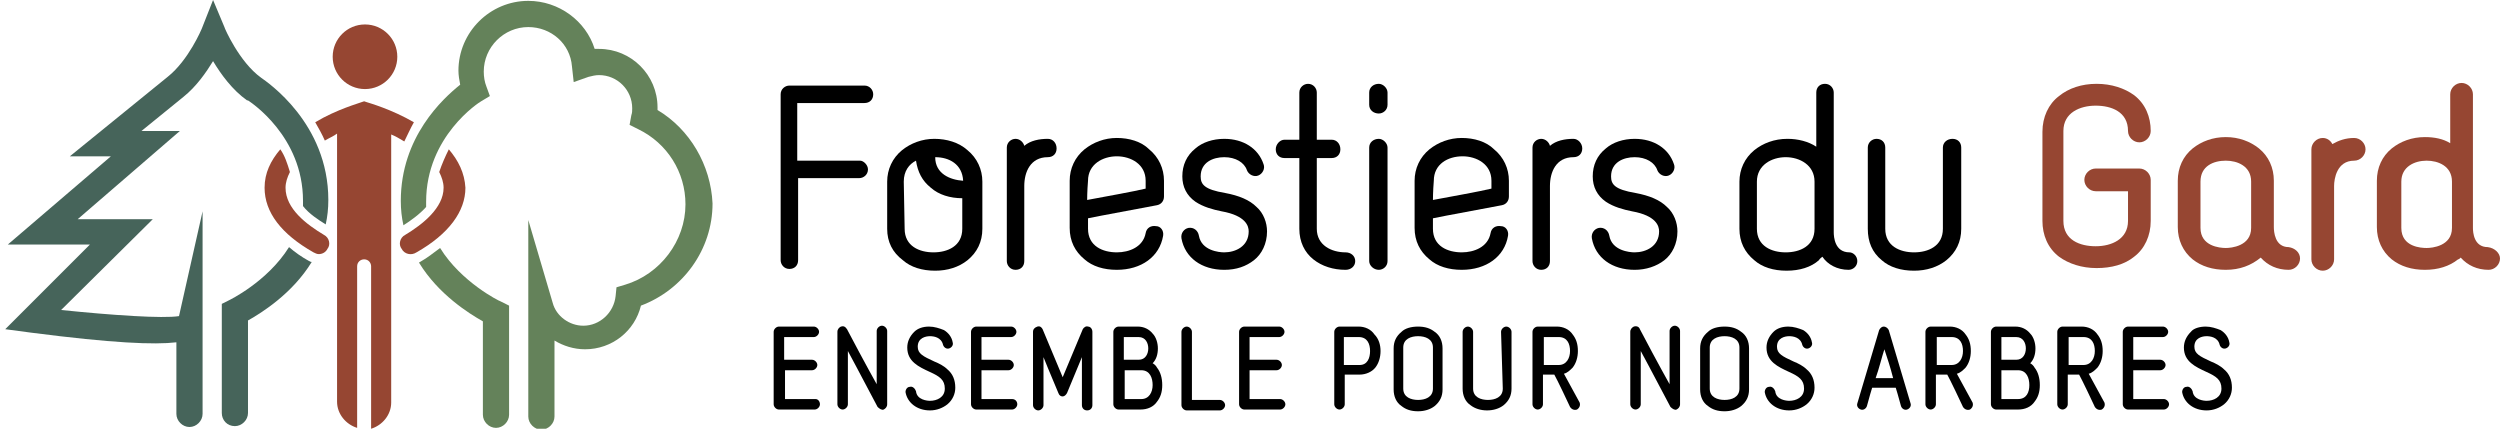 <?xml version="1.0" encoding="utf-8"?>
<!-- Generator: Adobe Illustrator 21.1.0, SVG Export Plug-In . SVG Version: 6.00 Build 0)  -->
<svg version="1.1" id="Calque_3" xmlns="http://www.w3.org/2000/svg" xmlns:xlink="http://www.w3.org/1999/xlink" x="0px" y="0px"
	 viewBox="0 0 286.3 49.1" style="enable-background:new 0 0 286.3 49.1;" xml:space="preserve">
<style type="text/css">
	.st0{fill:#964632;}
	.st1{fill:#46645A;}
	.st2{fill:#64825A;}
</style>
<circle class="st0" cx="41.8" cy="6.5" r="3.7"/>
<g>
	<path class="st1" d="M24.4,7c0.9,1.5,2.2,3.3,3.9,4.5l0.1,0c0.3,0.2,6.3,4.1,6.3,11.5c0,0.2,0,0.4,0,0.6c0.7,0.9,1.8,1.6,2.6,2.1
		c0.2-0.9,0.3-1.8,0.3-2.8c0-8.8-7-13.5-7.7-14c-2.5-1.8-4.2-5.7-4.2-5.8L24.4,0l-1.3,3.3c0,0-1.5,3.6-3.9,5.5L8,17.9l4.7,0L0.9,28
		l9.4,0l-9.7,9.7l3,0.4c9.3,1.2,14.1,1.4,16.6,1.1v8.2c0,0.8,0.7,1.5,1.5,1.5c0.8,0,1.5-0.7,1.5-1.5V24.2l-2.7,12
		c-1.8,0.3-7.7-0.1-13.5-0.7l10.5-10.4l-8.6,0L20.6,15l-4.4,0l4.8-3.9C22.5,9.9,23.6,8.3,24.4,7z"/>
	<path class="st1" d="M35.4,29.9c-0.9-0.5-1.6-1-2.3-1.6c-2.5,4-6.9,6.1-6.9,6.1l-0.8,0.4v12.5c0,0.8,0.6,1.5,1.5,1.5
		c0.8,0,1.5-0.7,1.5-1.5V36.7c1.6-0.9,5.1-3.1,7.3-6.7C35.5,30,35.5,29.9,35.4,29.9z"/>
</g>
<g>
	<path class="st2" d="M75.3,12.6c0-0.1,0-0.2,0-0.3c0-3.7-3-6.7-6.7-6.7c-0.2,0-0.3,0-0.5,0c-1-3.2-4.1-5.5-7.6-5.5
		c-4.4,0-8,3.6-8,8c0,0.5,0.1,1.1,0.2,1.6c-2,1.6-6.8,6-6.8,13.3c0,1,0.1,1.9,0.3,2.8c0.8-0.5,1.9-1.3,2.6-2.1c0-0.2,0-0.4,0-0.6
		c0-7.5,6.1-11.4,6.3-11.5l1-0.6l-0.4-1.1c-0.2-0.5-0.3-1.1-0.3-1.7c0-2.8,2.3-5.1,5.1-5.1c2.6,0,4.8,1.9,5,4.5l0.2,1.8l1.7-0.6
		c0.4-0.1,0.8-0.2,1.2-0.2c2.1,0,3.8,1.7,3.8,3.8c0,0.3,0,0.5-0.1,0.8l-0.2,1.1l1,0.5c3.3,1.6,5.4,4.9,5.4,8.6c0,4.2-2.9,8-6.9,9.2
		l-1,0.3l-0.1,1c-0.2,1.9-1.8,3.4-3.7,3.4c-1.6,0-3.1-1.1-3.5-2.6l-2.8-9.5v22.5c0,0.8,0.7,1.5,1.5,1.5c0.8,0,1.5-0.7,1.5-1.5V39
		c1,0.6,2.2,1,3.5,1c3.1,0,5.7-2.1,6.4-5c4.8-1.8,8.2-6.4,8.2-11.7C81.4,18.9,79,14.8,75.3,12.6z"/>
	<path class="st2" d="M57.3,34.5c-0.1,0-4.5-2.2-6.9-6.1c-0.7,0.5-1.4,1.1-2.3,1.6c0,0-0.1,0-0.1,0.1c2.2,3.6,5.7,5.8,7.3,6.7v10.7
		c0,0.8,0.7,1.5,1.5,1.5c0.8,0,1.5-0.7,1.5-1.5l0-12.5L57.3,34.5z"/>
</g>
<g>
	<path d="M99,9.8c0.6,0,1,0.5,1,1c0,0.6-0.4,1-1,1c-6.1,0-7.7,0-7.7,0c0,0.7,0,3.5,0,6.6h7.2c0.4,0,0.9,0.5,0.9,1c0,0.6-0.5,1-1,1
		h-7c0,0,0,4.7,0,9.4c0,0.6-0.4,1-1,1c-0.6,0-1-0.5-1-1V10.8c0-0.6,0.5-1,1-1H99z"/>
	<path d="M101.6,26.2v-5.4c0-1.4,0.6-2.7,1.7-3.6c1-0.8,2.3-1.3,3.7-1.3c1.4,0,2.8,0.4,3.8,1.3c1.1,0.9,1.7,2.2,1.7,3.6v5.4
		c0,1.5-0.6,2.7-1.7,3.6c-1,0.8-2.3,1.2-3.7,1.2c-1.5,0-2.8-0.4-3.7-1.2C102.2,28.9,101.6,27.7,101.6,26.2z M103.6,26.2
		c0,2,1.7,2.7,3.3,2.7c1.6,0,3.3-0.7,3.3-2.7v-3.5c-1.4,0-2.7-0.4-3.6-1.2c-1-0.8-1.5-1.8-1.7-3.1c-0.8,0.4-1.4,1.2-1.4,2.4
		L103.6,26.2L103.6,26.2z M107.1,18c0,1.9,1.7,2.6,3.2,2.7C110.2,18.8,108.7,18,107.1,18z"/>
	<path d="M121,17c0,0.6-0.4,1-1,1c-2,0-2.7,1.7-2.7,3.3v8.6c0,0.6-0.4,1-1,1c-0.6,0-1-0.5-1-1v-13c0-0.6,0.5-1,1-1
		c0.5,0,0.9,0.4,1,0.8c0.7-0.6,1.7-0.8,2.7-0.8C120.6,15.9,121,16.4,121,17z"/>
	<path d="M133.2,27c-0.4,2.4-2.5,3.9-5.3,3.9c-1.5,0-2.8-0.4-3.7-1.2c-1.1-0.9-1.7-2.1-1.7-3.6c0-1.8,0-3.6,0-5.4
		c0-1.4,0.6-2.7,1.7-3.6c1-0.8,2.3-1.3,3.7-1.3c1.4,0,2.8,0.4,3.7,1.3c1.1,0.9,1.7,2.2,1.7,3.6v1.8c0,0.5-0.3,0.9-0.8,1
		c-6.5,1.2-7.9,1.5-7.9,1.5s0,0.5,0,1.2c0,2,1.7,2.7,3.3,2.7c1.4,0,3-0.6,3.3-2.2c0.1-0.6,0.6-0.9,1.2-0.8
		C132.9,25.9,133.3,26.4,133.2,27z M124.5,22.9c1.6-0.3,5.5-1,6.7-1.3c0,0,0-0.4,0-0.9c0-1.9-1.7-2.8-3.3-2.8s-3.3,0.9-3.3,2.8
		C124.5,21.9,124.5,22.9,124.5,22.9z"/>
	<path d="M143,26.5c0-0.6-0.3-1.8-3.1-2.3c-1-0.2-2.1-0.5-3-1.1c-1-0.7-1.5-1.7-1.5-2.9c0-1.3,0.5-2.4,1.5-3.2
		c0.8-0.7,2-1.1,3.3-1.1c2.2,0,3.9,1.1,4.5,2.9c0.2,0.5-0.1,1.1-0.6,1.3c-0.5,0.2-1.1-0.1-1.3-0.6c-0.3-0.9-1.3-1.5-2.6-1.5
		c-1.3,0-2.7,0.6-2.7,2.2c0,0.9,0.4,1.5,2.8,1.9c1.6,0.3,2.8,0.8,3.6,1.6c0.8,0.7,1.2,1.8,1.2,2.8c0,1.4-0.6,2.6-1.5,3.3
		c-0.9,0.7-2,1.1-3.4,1.1c-2.6,0-4.5-1.4-4.9-3.6c-0.1-0.6,0.3-1.1,0.8-1.2c0.6-0.1,1.1,0.3,1.2,0.9c0.3,1.7,2.3,1.9,2.9,1.9
		C141.5,28.9,143,28.2,143,26.5z"/>
	<path d="M148.8,26.2v-8.1h-1.7c-0.6,0-1-0.4-1-1c0-0.6,0.5-1.1,1-1.1h1.7v-5.4c0-0.6,0.5-1,1-1c0.6,0,1,0.5,1,1v5.4h1.7
		c0.6,0,1,0.5,1,1.1c0,0.6-0.4,1-1,1h-1.7v8.1c0,1.9,1.7,2.7,3.3,2.7c0.6,0,1.1,0.4,1.1,1c0,0.6-0.5,1-1.1,1c-1.4,0-2.7-0.4-3.7-1.2
		C149.4,28.9,148.8,27.7,148.8,26.2z"/>
	<path d="M158.9,10.6v1.4c0,0.6-0.5,1-1,1c-0.6,0-1.1-0.4-1.1-1v-1.4c0-0.6,0.5-1,1.1-1C158.4,9.6,158.9,10.1,158.9,10.6z
		 M158.9,16.9v13c0,0.6-0.5,1-1,1c-0.6,0-1.1-0.5-1.1-1v-13c0-0.6,0.5-1,1.1-1C158.4,15.9,158.9,16.4,158.9,16.9z"/>
	<path d="M172.7,27c-0.4,2.4-2.5,3.9-5.3,3.9c-1.5,0-2.8-0.4-3.7-1.2c-1.1-0.9-1.7-2.1-1.7-3.6c0-1.8,0-3.6,0-5.4
		c0-1.4,0.6-2.7,1.7-3.6c1-0.8,2.3-1.3,3.7-1.3c1.4,0,2.8,0.4,3.7,1.3c1.1,0.9,1.7,2.2,1.7,3.6v1.8c0,0.5-0.3,0.9-0.8,1
		c-6.5,1.2-7.9,1.5-7.9,1.5s0,0.5,0,1.2c0,2,1.7,2.7,3.3,2.7c1.4,0,3-0.6,3.3-2.2c0.1-0.6,0.6-0.9,1.2-0.8
		C172.4,25.9,172.8,26.4,172.7,27z M164.1,22.9c1.6-0.3,5.5-1,6.7-1.3c0,0,0-0.4,0-0.9c0-1.9-1.7-2.8-3.3-2.8
		c-1.7,0-3.3,0.9-3.3,2.8C164.1,21.9,164.1,22.9,164.1,22.9z"/>
	<path d="M181.2,17c0,0.6-0.4,1-1,1c-2,0-2.7,1.7-2.7,3.3v8.6c0,0.6-0.4,1-1,1c-0.6,0-1-0.5-1-1v-13c0-0.6,0.5-1,1-1
		c0.5,0,0.9,0.4,1,0.8c0.7-0.6,1.7-0.8,2.7-0.8C180.7,15.9,181.2,16.4,181.2,17z"/>
	<path d="M190,26.5c0-0.6-0.3-1.8-3.1-2.3c-1-0.2-2.1-0.5-3-1.1c-1-0.7-1.5-1.7-1.5-2.9c0-1.3,0.5-2.4,1.5-3.2
		c0.8-0.7,2-1.1,3.3-1.1c2.2,0,3.9,1.1,4.5,2.9c0.2,0.5-0.1,1.1-0.6,1.3c-0.5,0.2-1.1-0.1-1.3-0.6c-0.3-0.9-1.3-1.5-2.6-1.5
		c-1.3,0-2.7,0.6-2.7,2.2c0,0.9,0.4,1.5,2.8,1.9c1.6,0.3,2.8,0.8,3.6,1.6c0.8,0.7,1.2,1.8,1.2,2.8c0,1.4-0.6,2.6-1.5,3.3
		c-0.9,0.7-2.1,1.1-3.4,1.1c-2.6,0-4.5-1.4-4.9-3.6c-0.1-0.6,0.3-1.1,0.8-1.2c0.6-0.1,1.1,0.3,1.2,0.9c0.3,1.7,2.3,1.9,2.9,1.9
		C188.5,28.9,190,28.2,190,26.5z"/>
	<path d="M212.7,29.9c0,0.6-0.5,1-1,1c-1.3,0-2.4-0.6-3-1.5c-0.1,0.1-0.3,0.2-0.4,0.4c-0.9,0.8-2.2,1.2-3.7,1.2
		c-1.5,0-2.8-0.4-3.7-1.2c-1.1-0.9-1.7-2.1-1.7-3.6v-5.4c0-1.4,0.6-2.7,1.7-3.6c1-0.8,2.3-1.3,3.8-1.3c1.2,0,2.4,0.3,3.3,0.9v-6.2
		c0-0.6,0.4-1,1-1c0.6,0,1,0.5,1,1v16c0,0.5,0.1,2.3,1.8,2.3C212.2,28.9,212.7,29.3,212.7,29.9z M207.8,26.2v-5.4
		c0-1.9-1.7-2.8-3.3-2.8s-3.3,0.9-3.3,2.8v5.4c0,2,1.7,2.7,3.3,2.7C206.1,28.9,207.8,28.2,207.8,26.2z"/>
	<path d="M213.9,26.2v-9.3c0-0.6,0.5-1,1-1c0.6,0,1,0.4,1,1v9.3c0,2,1.7,2.7,3.3,2.7c1.6,0,3.3-0.7,3.3-2.7v-9.3c0-0.6,0.5-1,1.1-1
		c0.6,0,1,0.4,1,1v9.3c0,1.5-0.6,2.7-1.7,3.6c-1,0.8-2.3,1.2-3.7,1.2c-1.5,0-2.8-0.4-3.7-1.2C214.4,28.9,213.9,27.7,213.9,26.2z"/>
	<path class="st0" d="M240.1,9.6c1.7,0,3.2,0.5,4.3,1.3c1.3,1,1.9,2.5,1.9,4.1c0,0.7-0.6,1.3-1.3,1.3s-1.3-0.6-1.3-1.3
		c0-2.2-1.9-2.9-3.7-2.9c-1.8,0-3.7,0.8-3.7,2.9v10.3c0,2.2,1.9,2.9,3.7,2.9c1.8,0,3.7-0.8,3.7-2.9c0-1.9,0-3.4,0-3.4s-1.4,0-3.7,0
		c-0.7,0-1.3-0.6-1.3-1.3s0.6-1.3,1.3-1.3h5c0.7,0,1.3,0.6,1.3,1.3v4.7c0,1.7-0.7,3.2-1.9,4.1c-1.1,0.9-2.6,1.3-4.3,1.3
		c-1.7,0-3.2-0.5-4.3-1.3c-1.3-1-1.9-2.5-1.9-4.1V15.1c0-1.7,0.7-3.2,1.9-4.1C236.9,10.1,238.4,9.6,240.1,9.6z"/>
	<path class="st0" d="M263.4,29.6c0,0.7-0.6,1.3-1.3,1.3c-1.3,0-2.4-0.5-3.2-1.4c-1.1,0.9-2.4,1.4-4,1.4c-1.5,0-2.8-0.4-3.8-1.2
		c-1.1-0.9-1.7-2.2-1.7-3.7v-5.3c0-1.5,0.6-2.8,1.7-3.7c1-0.8,2.3-1.3,3.8-1.3c1.5,0,2.8,0.5,3.8,1.3c1.1,0.9,1.7,2.2,1.7,3.7v5.3
		c0,0.5,0.1,2.3,1.7,2.3C262.8,28.4,263.4,28.9,263.4,29.6z M257.8,26.1v-5.3c0-1.8-1.6-2.4-2.9-2.4c-1.4,0-2.9,0.6-2.9,2.4v5.3
		c0,2.1,2.2,2.3,2.9,2.3C255.5,28.4,257.8,28.2,257.8,26.1z"/>
	<path class="st0" d="M270.9,17.1c0,0.7-0.6,1.3-1.3,1.3c-2,0-2.3,2.1-2.3,2.9v8.4c0,0.7-0.6,1.3-1.3,1.3c-0.7,0-1.3-0.6-1.3-1.3
		c0-4.1,0-8.5,0-12.6c0-0.7,0.6-1.3,1.3-1.3c0.5,0,0.9,0.3,1.1,0.7c0.7-0.4,1.5-0.7,2.5-0.7C270.3,15.8,270.9,16.4,270.9,17.1z"/>
	<path class="st0" d="M286.3,29.6c0,0.7-0.6,1.3-1.3,1.3c-1.3,0-2.4-0.5-3.2-1.4c-0.1,0.1-0.2,0.2-0.3,0.2c-1,0.8-2.3,1.2-3.8,1.2
		c-1.5,0-2.8-0.4-3.8-1.2c-1.1-0.9-1.7-2.2-1.7-3.7v-5.3c0-1.5,0.6-2.8,1.7-3.7c1-0.8,2.3-1.3,3.8-1.3c1.1,0,2.1,0.2,2.9,0.7v-5.6
		c0-0.7,0.6-1.3,1.3-1.3s1.3,0.6,1.3,1.3v15.3c0,0.5,0.1,2.2,1.7,2.2C285.7,28.4,286.3,29,286.3,29.6z M280.8,26.1v-5.3
		c0-1.8-1.6-2.4-2.9-2.4c-1.4,0-2.9,0.7-2.9,2.4v5.3c0,2.2,2.3,2.3,2.9,2.3C278.5,28.4,280.8,28.2,280.8,26.1z"/>
</g>
<g>
	<path d="M93.9,46.3c0,0.3-0.3,0.6-0.6,0.6h-4.1c-0.3,0-0.6-0.3-0.6-0.6V38c0-0.3,0.3-0.6,0.6-0.6h4c0.3,0,0.6,0.3,0.6,0.6
		c0,0.3-0.3,0.6-0.6,0.6c-2.5,0-3.4,0-3.4,0c0,0.4,0,1.4,0,2.6H93c0.3,0,0.6,0.3,0.6,0.6c0,0.3-0.3,0.6-0.6,0.6h-3.1
		c0,1.5,0,2.9,0,3.3c0,0,0.9,0,3.5,0C93.7,45.7,93.9,46,93.9,46.3z"/>
	<path d="M97,37.7c2.1,4,3.4,6.3,3.4,6.3s0-2.5,0-6.1c0-0.3,0.3-0.6,0.6-0.6c0.3,0,0.6,0.3,0.6,0.6l0,8.4c0,0.3-0.2,0.5-0.4,0.6
		c-0.2,0.1-0.5-0.1-0.7-0.3c-2.1-4-3.4-6.4-3.4-6.4s0,2.5,0,6.1c0,0.3-0.3,0.6-0.6,0.6c-0.3,0-0.6-0.3-0.6-0.6V38
		c0-0.3,0.2-0.5,0.4-0.6C96.6,37.3,96.8,37.4,97,37.7z"/>
	<path d="M106.4,37.4c0.6,0,1.2,0.2,1.7,0.4c0.5,0.3,0.9,0.8,1,1.4c0.1,0.3-0.1,0.6-0.4,0.7c-0.3,0.1-0.6-0.1-0.7-0.4
		c-0.2-0.9-1.1-1-1.5-1c-0.5,0-1.4,0.2-1.4,1.2c0,0.8,0.6,1.1,1.9,1.7c0.5,0.2,1.1,0.5,1.5,0.9c0.6,0.5,0.9,1.2,0.9,2.1
		c0,0.7-0.3,1.4-0.9,1.9c-0.5,0.4-1.2,0.7-2,0.7c-1.5,0-2.6-0.9-2.8-2.1c0-0.3,0.2-0.6,0.5-0.6c0.3-0.1,0.6,0.2,0.7,0.5
		c0.1,1,1.3,1.1,1.6,1.1c0.8,0,1.7-0.4,1.7-1.4c0-1-0.6-1.4-1.7-1.9c-1.3-0.6-2.6-1.2-2.6-2.8c0-0.7,0.3-1.3,0.8-1.8
		C105.1,37.6,105.7,37.4,106.4,37.4z"/>
	<path d="M116.5,46.3c0,0.3-0.3,0.6-0.6,0.6h-4.1c-0.3,0-0.6-0.3-0.6-0.6V38c0-0.3,0.3-0.6,0.6-0.6h4c0.3,0,0.6,0.3,0.6,0.6
		c0,0.3-0.3,0.6-0.6,0.6c-2.5,0-3.4,0-3.4,0c0,0.4,0,1.4,0,2.6h3.1c0.3,0,0.6,0.3,0.6,0.6c0,0.3-0.3,0.6-0.6,0.6h-3.1
		c0,1.5,0,2.9,0,3.3c0,0,0.9,0,3.5,0C116.3,45.7,116.5,46,116.5,46.3z"/>
	<path d="M124.6,37.4c0.3,0,0.5,0.3,0.5,0.6v8.4c0,0.3-0.2,0.6-0.6,0.6s-0.6-0.3-0.6-0.6c0-2.9,0-5.5,0-5.5s-0.8,1.9-1.7,4.1
		c-0.1,0.2-0.3,0.4-0.5,0.4c-0.2,0-0.4-0.1-0.5-0.4c-0.9-2.1-1.7-4.1-1.7-4.1s0,2.6,0,5.5c0,0.3-0.3,0.6-0.6,0.6s-0.6-0.3-0.6-0.6
		V38c0-0.3,0.2-0.5,0.5-0.6c0.3-0.1,0.5,0.1,0.6,0.3c1.6,3.8,2.3,5.5,2.3,5.5s0.7-1.7,2.3-5.5C124.1,37.5,124.4,37.3,124.6,37.4z"/>
	<path d="M133.1,44.1c0,0.8-0.2,1.4-0.6,1.9c-0.4,0.6-1.1,0.9-1.9,0.9h-2.5c-0.3,0-0.6-0.3-0.6-0.6V38c0-0.3,0.3-0.6,0.6-0.6h2.2
		c0.7,0,1.3,0.3,1.7,0.8c0.4,0.4,0.6,1.1,0.6,1.7c0,0.7-0.2,1.3-0.6,1.7c0,0,0,0,0,0c0.2,0.1,0.4,0.3,0.5,0.5
		C132.9,42.6,133.1,43.3,133.1,44.1z M128.7,38.6c0,0.4,0,1.4,0,2.6h1.7c0.8,0,1.1-0.7,1.1-1.3c0-0.6-0.3-1.3-1.1-1.3
		C129.4,38.6,128.7,38.6,128.7,38.6z M132,44.1c0-0.8-0.3-1.7-1.3-1.7c0,0,0,0-1.9,0c0,1.5,0,2.9,0,3.3c0,0,0.7,0,1.9,0
		C131.6,45.7,132,44.9,132,44.1z"/>
	<path d="M135.3,38c0-0.3,0.3-0.6,0.6-0.6s0.6,0.3,0.6,0.6c0,6.7,0,7.8,0,7.8s0.8,0,3.2,0c0.3,0,0.6,0.3,0.6,0.6
		c0,0.3-0.3,0.6-0.6,0.6h-3.8c-0.3,0-0.6-0.3-0.6-0.6V38z"/>
	<path d="M147.2,46.3c0,0.3-0.3,0.6-0.6,0.6h-4.1c-0.3,0-0.6-0.3-0.6-0.6V38c0-0.3,0.3-0.6,0.6-0.6h4c0.3,0,0.6,0.3,0.6,0.6
		c0,0.3-0.3,0.6-0.6,0.6c-2.5,0-3.4,0-3.4,0c0,0.4,0,1.4,0,2.6h3.1c0.3,0,0.6,0.3,0.6,0.6c0,0.3-0.3,0.6-0.6,0.6h-3.1
		c0,1.5,0,2.9,0,3.3c0,0,0.9,0,3.5,0C146.9,45.7,147.2,46,147.2,46.3z"/>
	<path d="M158.1,40.2c0,0.7-0.2,1.4-0.6,1.9c-0.4,0.5-1.1,0.8-1.8,0.8c0,0,0,0-1.7,0c0,0,0,1.8,0,3.4c0,0.3-0.3,0.6-0.6,0.6
		c-0.3,0-0.6-0.3-0.6-0.6V38c0-0.3,0.3-0.6,0.6-0.6c2.2,0,2.2,0,2.2,0c0.7,0,1.4,0.3,1.8,0.9C157.9,38.8,158.1,39.5,158.1,40.2z
		 M155.7,41.8c0.9,0,1.2-0.8,1.2-1.6c0-0.8-0.3-1.6-1.3-1.6c-1,0-1.7,0-1.7,0v3.2C154,41.8,155.7,41.8,155.7,41.8z"/>
	<path d="M162.4,37.4c0.8,0,1.4,0.2,1.9,0.6c0.6,0.4,0.9,1.1,0.9,1.9v4.7c0,0.8-0.3,1.4-0.9,1.9c-0.5,0.4-1.2,0.6-1.9,0.6
		c-0.8,0-1.4-0.2-1.9-0.6c-0.6-0.4-0.9-1.1-0.9-1.9v-4.7c0-0.8,0.3-1.4,0.9-1.9C160.9,37.6,161.6,37.4,162.4,37.4z M160.7,44.5
		c0,1,0.9,1.3,1.7,1.3c0.8,0,1.7-0.3,1.7-1.3v-4.7c0-1-0.9-1.3-1.7-1.3c-0.8,0-1.7,0.3-1.7,1.3V44.5z"/>
	<path d="M171.9,38c0-0.3,0.3-0.6,0.6-0.6s0.6,0.3,0.6,0.6v6.5c0,0.8-0.3,1.4-0.9,1.9c-0.5,0.4-1.2,0.6-1.9,0.6s-1.4-0.2-1.9-0.6
		c-0.6-0.4-0.9-1.1-0.9-1.9V38c0-0.3,0.3-0.6,0.6-0.6s0.6,0.3,0.6,0.6v6.5c0,1,0.9,1.3,1.7,1.3c0.8,0,1.7-0.3,1.7-1.3L171.9,38
		L171.9,38z"/>
	<path d="M180.9,46.1c0.1,0.3,0,0.6-0.3,0.8c-0.3,0.1-0.6,0-0.8-0.3c-1.4-3-1.8-3.7-1.8-3.7h-1.3c0,0,0,1.8,0,3.4
		c0,0.3-0.3,0.6-0.6,0.6c-0.3,0-0.6-0.3-0.6-0.6V38c0-0.3,0.3-0.6,0.6-0.6c2.2,0,2.2,0,2.2,0c0.7,0,1.4,0.3,1.8,0.9
		c0.4,0.5,0.6,1.1,0.6,1.9c0,0.7-0.2,1.4-0.6,1.9c-0.3,0.3-0.6,0.6-1,0.7L180.9,46.1z M176.8,41.8c1.7,0,1.7,0,1.7,0
		c0.9,0,1.3-0.8,1.3-1.6c0-0.8-0.3-1.6-1.3-1.6c-1,0-1.7,0-1.7,0V41.8z"/>
	<path d="M187.8,37.7c2.1,4,3.4,6.3,3.4,6.3s0-2.5,0-6.1c0-0.3,0.3-0.6,0.6-0.6c0.3,0,0.6,0.3,0.6,0.6l0,8.4c0,0.3-0.2,0.5-0.4,0.6
		c-0.2,0.1-0.5-0.1-0.7-0.3c-2.1-4-3.4-6.4-3.4-6.4s0,2.5,0,6.1c0,0.3-0.3,0.6-0.6,0.6c-0.3,0-0.6-0.3-0.6-0.6V38
		c0-0.3,0.2-0.5,0.4-0.6C187.4,37.3,187.7,37.4,187.8,37.7z"/>
	<path d="M197.5,37.4c0.8,0,1.4,0.2,1.9,0.6c0.6,0.4,0.9,1.1,0.9,1.9v4.7c0,0.8-0.3,1.4-0.9,1.9c-0.5,0.4-1.2,0.6-1.9,0.6
		c-0.8,0-1.4-0.2-1.9-0.6c-0.6-0.4-0.9-1.1-0.9-1.9v-4.7c0-0.8,0.3-1.4,0.9-1.9C196,37.6,196.7,37.4,197.5,37.4z M195.8,44.5
		c0,1,0.9,1.3,1.7,1.3c0.8,0,1.7-0.3,1.7-1.3v-4.7c0-1-0.9-1.3-1.7-1.3c-0.8,0-1.7,0.3-1.7,1.3V44.5z"/>
	<path d="M204.8,37.4c0.6,0,1.2,0.2,1.7,0.4c0.5,0.3,0.9,0.8,1,1.4c0.1,0.3-0.1,0.6-0.4,0.7c-0.3,0.1-0.6-0.1-0.7-0.4
		c-0.2-0.9-1.1-1-1.5-1c-0.5,0-1.4,0.2-1.4,1.2c0,0.8,0.6,1.1,1.9,1.7c0.5,0.2,1.1,0.5,1.5,0.9c0.6,0.5,0.9,1.2,0.9,2.1
		c0,0.7-0.3,1.4-0.9,1.9c-0.5,0.4-1.2,0.7-2,0.7c-1.5,0-2.6-0.9-2.8-2.1c0-0.3,0.2-0.6,0.5-0.6c0.3-0.1,0.6,0.2,0.7,0.5
		c0.1,1,1.3,1.1,1.6,1.1c0.8,0,1.7-0.4,1.7-1.4c0-1-0.6-1.4-1.7-1.9c-1.3-0.6-2.6-1.2-2.6-2.8c0-0.7,0.3-1.3,0.8-1.8
		C203.5,37.6,204.1,37.4,204.8,37.4z"/>
	<path d="M218.8,46.2c0.1,0.3-0.1,0.6-0.4,0.7c-0.3,0.1-0.6-0.1-0.7-0.4c-0.2-0.8-0.6-2.1-0.6-2.1h-2.7c0,0-0.4,1.3-0.6,2.1
		c-0.1,0.3-0.4,0.5-0.7,0.4c-0.3-0.1-0.5-0.4-0.4-0.7l2.5-8.4c0.1-0.2,0.3-0.4,0.5-0.4c0.3,0,0.5,0.2,0.6,0.4L218.8,46.2z
		 M216.8,43.3c-0.3-1.2-0.7-2.4-1-3.3c-0.3,0.9-0.6,2.2-1,3.3H216.8z"/>
	<path d="M225.9,46.1c0.1,0.3,0,0.6-0.3,0.8c-0.3,0.1-0.6,0-0.8-0.3c-1.4-3-1.8-3.7-1.8-3.7h-1.3c0,0,0,1.8,0,3.4
		c0,0.3-0.3,0.6-0.6,0.6c-0.3,0-0.6-0.3-0.6-0.6V38c0-0.3,0.3-0.6,0.6-0.6c2.2,0,2.2,0,2.2,0c0.7,0,1.4,0.3,1.8,0.9
		c0.4,0.5,0.6,1.1,0.6,1.9c0,0.7-0.2,1.4-0.6,1.9c-0.3,0.3-0.6,0.6-1,0.7L225.9,46.1z M221.8,41.8c1.7,0,1.7,0,1.7,0
		c0.9,0,1.3-0.8,1.3-1.6c0-0.8-0.3-1.6-1.3-1.6c-1,0-1.7,0-1.7,0V41.8z"/>
	<path d="M233.6,44.1c0,0.8-0.2,1.4-0.6,1.9c-0.4,0.6-1.1,0.9-1.9,0.9h-2.5c-0.3,0-0.6-0.3-0.6-0.6V38c0-0.3,0.3-0.6,0.6-0.6h2.2
		c0.7,0,1.3,0.3,1.7,0.8c0.4,0.4,0.6,1.1,0.6,1.7c0,0.7-0.2,1.3-0.6,1.7c0,0,0,0,0,0c0.2,0.1,0.4,0.3,0.5,0.5
		C233.4,42.6,233.6,43.3,233.6,44.1z M229.2,38.6c0,0.4,0,1.4,0,2.6h1.7c0.8,0,1.1-0.7,1.1-1.3c0-0.6-0.3-1.3-1.1-1.3
		C229.8,38.6,229.2,38.6,229.2,38.6z M232.4,44.1c0-0.8-0.3-1.7-1.3-1.7c0,0,0,0-1.9,0c0,1.5,0,2.9,0,3.3c0,0,0.7,0,1.9,0
		C232.1,45.7,232.4,44.9,232.4,44.1z"/>
	<path d="M241,46.1c0.1,0.3,0,0.6-0.3,0.8c-0.3,0.1-0.6,0-0.8-0.3c-1.4-3-1.8-3.7-1.8-3.7h-1.3c0,0,0,1.8,0,3.4
		c0,0.3-0.3,0.6-0.6,0.6c-0.3,0-0.6-0.3-0.6-0.6V38c0-0.3,0.3-0.6,0.6-0.6c2.2,0,2.2,0,2.2,0c0.7,0,1.4,0.3,1.8,0.9
		c0.4,0.5,0.6,1.1,0.6,1.9c0,0.7-0.2,1.4-0.6,1.9c-0.3,0.3-0.6,0.6-1,0.7L241,46.1z M236.9,41.8c1.7,0,1.7,0,1.7,0
		c0.9,0,1.3-0.8,1.3-1.6c0-0.8-0.3-1.6-1.3-1.6c-1,0-1.7,0-1.7,0V41.8z"/>
	<path d="M248.4,46.3c0,0.3-0.3,0.6-0.6,0.6h-4.1c-0.3,0-0.6-0.3-0.6-0.6V38c0-0.3,0.3-0.6,0.6-0.6h4c0.3,0,0.6,0.3,0.6,0.6
		c0,0.3-0.3,0.6-0.6,0.6c-2.5,0-3.4,0-3.4,0c0,0.4,0,1.4,0,2.6h3.1c0.3,0,0.6,0.3,0.6,0.6c0,0.3-0.3,0.6-0.6,0.6h-3.1
		c0,1.5,0,2.9,0,3.3c0,0,0.9,0,3.5,0C248.1,45.7,248.4,46,248.4,46.3z"/>
	<path d="M252.6,37.4c0.6,0,1.2,0.2,1.7,0.4c0.5,0.3,0.9,0.8,1,1.4c0.1,0.3-0.1,0.6-0.4,0.7c-0.3,0.1-0.6-0.1-0.7-0.4
		c-0.2-0.9-1.1-1-1.5-1c-0.5,0-1.4,0.2-1.4,1.2c0,0.8,0.6,1.1,1.9,1.7c0.5,0.2,1.1,0.5,1.5,0.9c0.6,0.5,0.9,1.2,0.9,2.1
		c0,0.7-0.3,1.4-0.9,1.9c-0.5,0.4-1.2,0.7-2,0.7c-1.5,0-2.6-0.9-2.8-2.1c0-0.3,0.2-0.6,0.5-0.6c0.3-0.1,0.6,0.2,0.7,0.5
		c0.1,1,1.3,1.1,1.6,1.1c0.8,0,1.7-0.4,1.7-1.4c0-1-0.6-1.4-1.7-1.9c-1.3-0.6-2.6-1.2-2.6-2.8c0-0.7,0.3-1.3,0.8-1.8
		C251.2,37.6,251.9,37.4,252.6,37.4z"/>
</g>
<g>
	<path class="st0" d="M37.1,26.9c-2-1.2-4.4-3-4.4-5.4c0-0.6,0.2-1.2,0.5-1.8c-0.3-1-0.6-1.9-1.1-2.6c-1.1,1.3-1.8,2.7-1.8,4.4
		c0,2.8,1.9,5.3,5.6,7.4c0.2,0.1,0.4,0.2,0.6,0.2c0.4,0,0.8-0.2,1-0.6C37.9,28,37.7,27.2,37.1,26.9z"/>
	<path class="st0" d="M47.4,14c-2.6-1.5-5.1-2.2-5.4-2.3l-0.3-0.1l-0.3,0.1c-0.2,0.1-2.8,0.8-5.3,2.3c0.4,0.7,0.8,1.4,1.1,2.1
		c0.5-0.3,1-0.5,1.4-0.8v30.7c0,1.4,1,2.6,2.3,3V30.5c0-0.5,0.4-0.8,0.8-0.8c0.5,0,0.8,0.4,0.8,0.8v18.6c1.3-0.4,2.3-1.6,2.3-3V15.4
		c0.5,0.2,1,0.5,1.5,0.8C46.7,15.4,47,14.7,47.4,14z"/>
	<path class="st0" d="M51.4,17.1c-0.4,0.8-0.8,1.7-1.1,2.6c0.3,0.6,0.5,1.2,0.5,1.8c0,2.3-2.4,4.2-4.4,5.4c-0.6,0.3-0.8,1.1-0.4,1.6
		c0.3,0.6,1.1,0.8,1.7,0.4c3.7-2.1,5.6-4.7,5.6-7.4C53.2,19.8,52.5,18.4,51.4,17.1z"/>
</g>
</svg>
